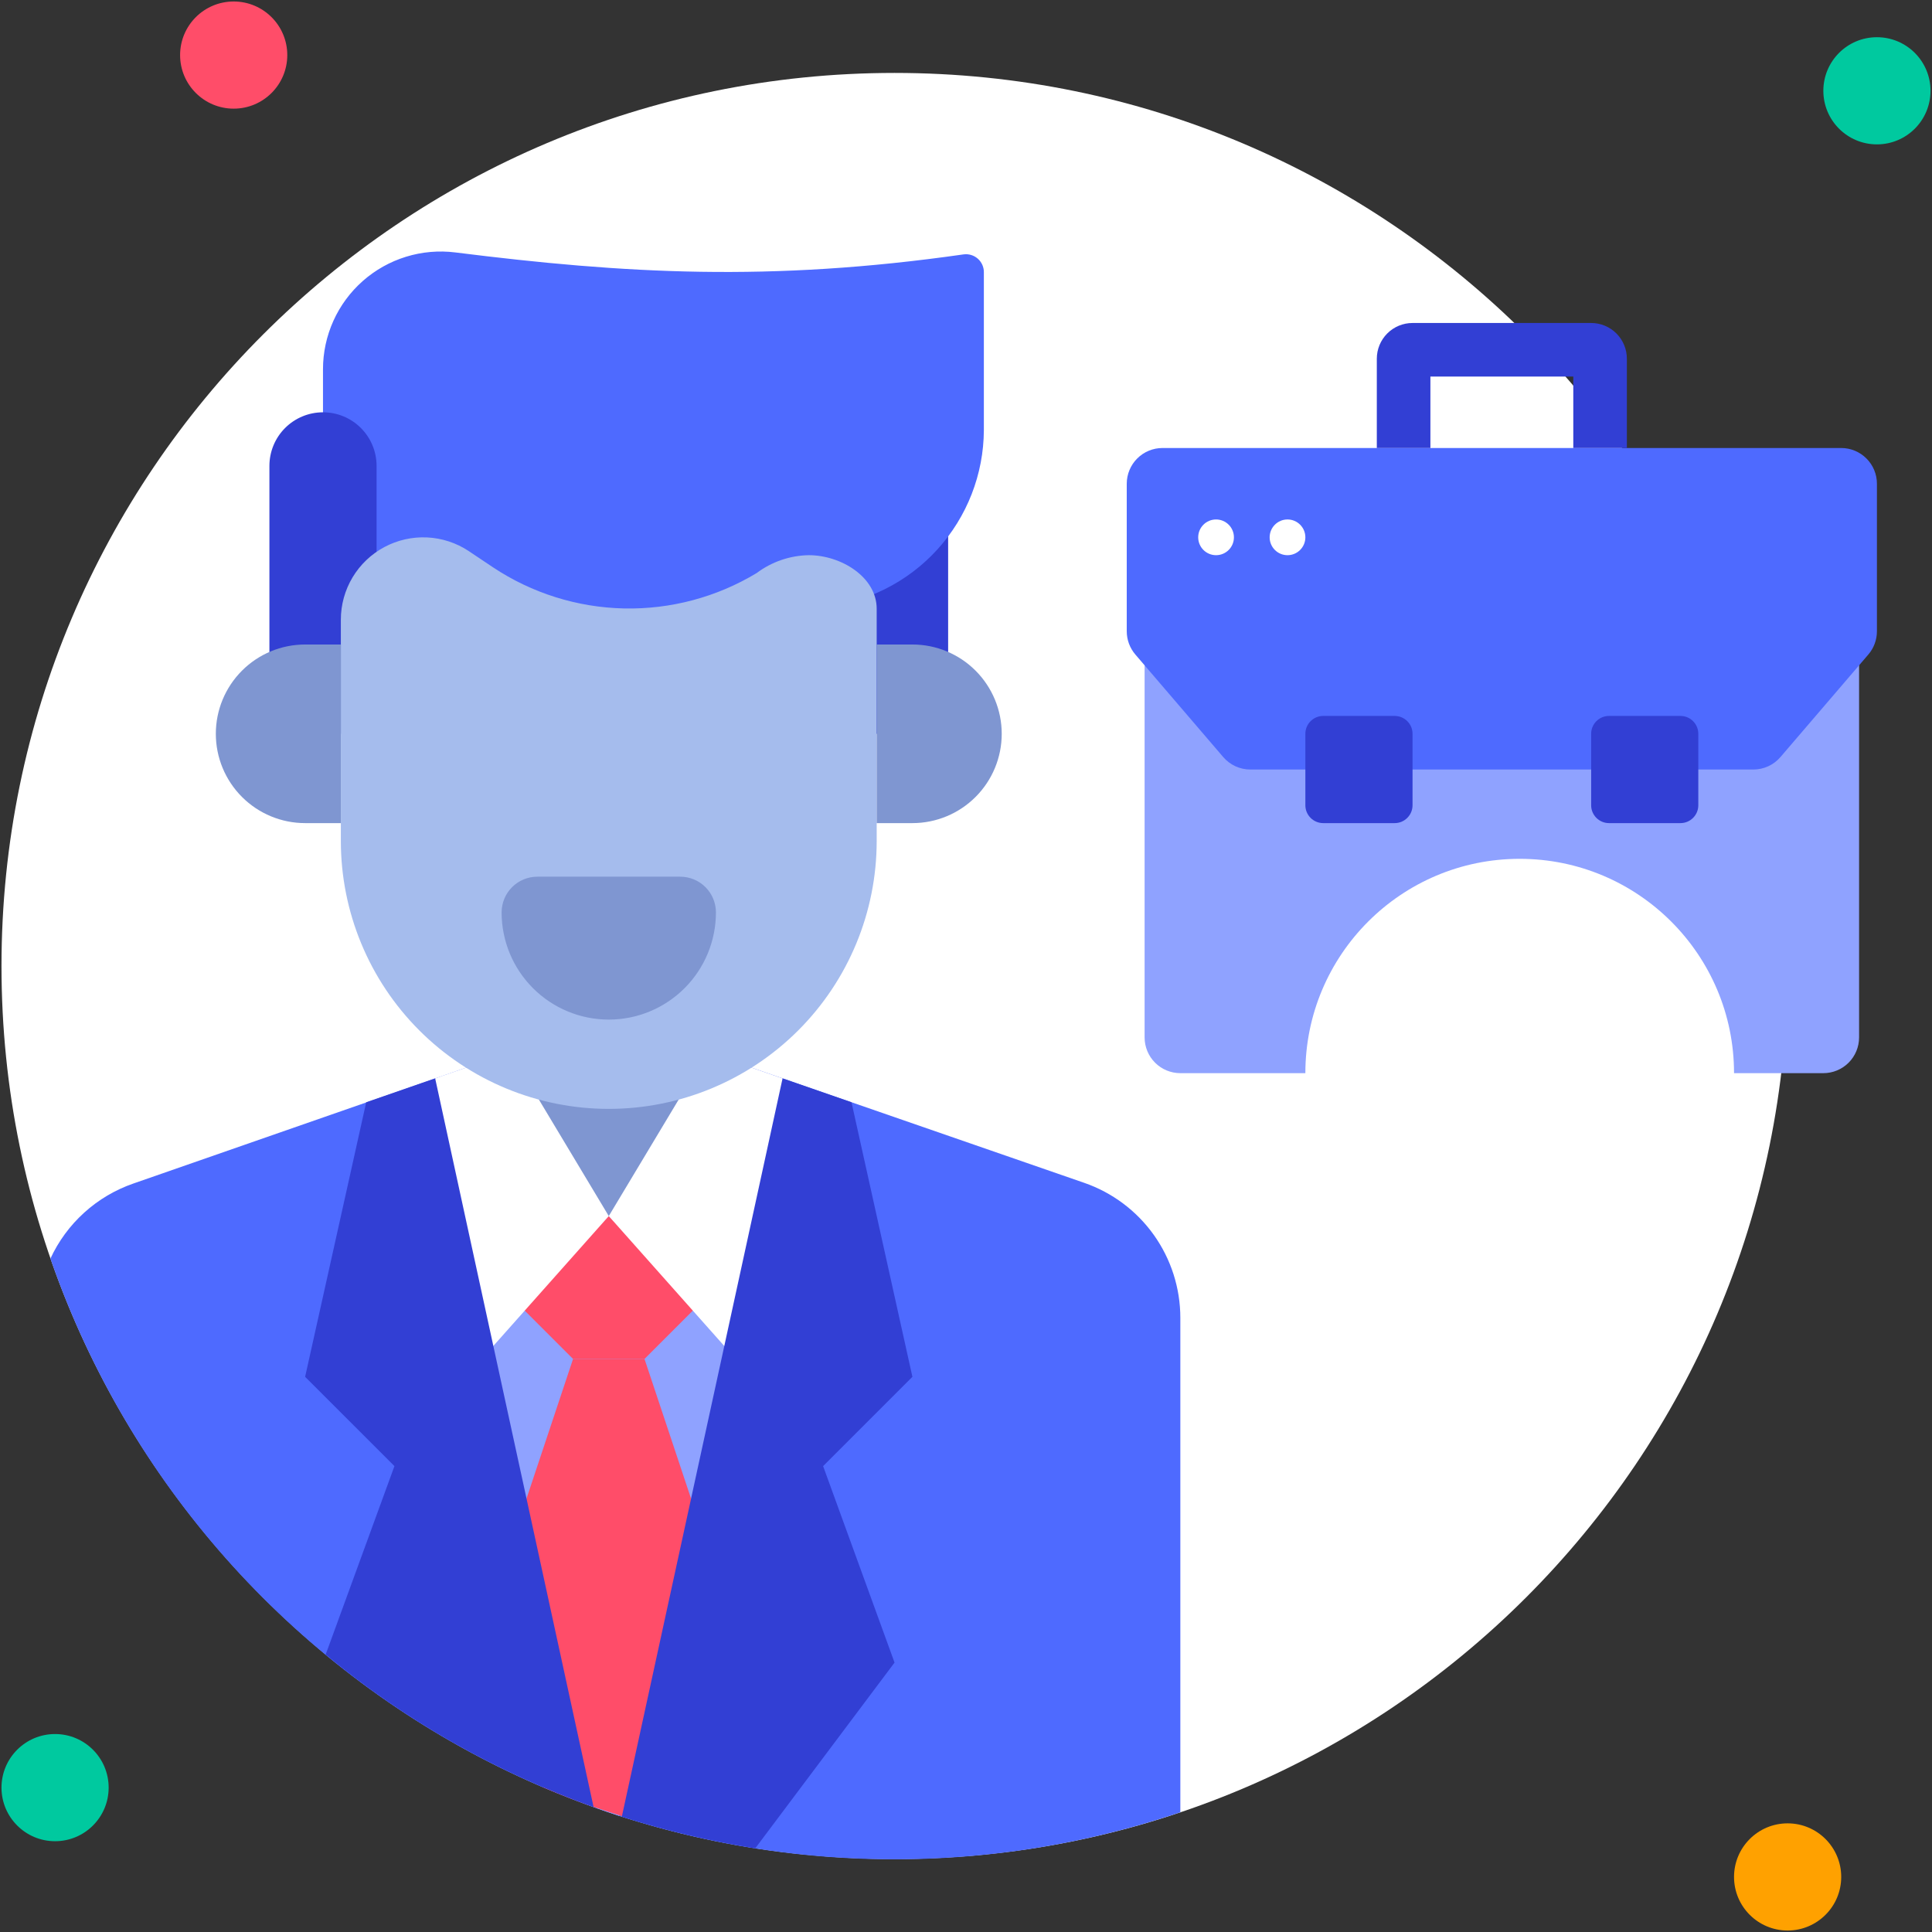 <svg width="118" height="118" viewBox="0 0 118 118" fill="none" xmlns="http://www.w3.org/2000/svg">
<rect x="0" y="0" width="118" height="118" fill="#333333" stroke="none"/>
<g id="23. Portfolio">
<path id="Vector" d="M54.636 113.545C84.761 113.545 109.182 89.124 109.182 59C109.182 28.875 84.761 4.454 54.636 4.454C24.512 4.454 0.091 28.875 0.091 59C0.091 89.124 24.512 113.545 54.636 113.545Z" fill="white"/>
<path id="Vector_2" d="M3.364 112.455C5.171 112.455 6.636 110.989 6.636 109.182C6.636 107.374 5.171 105.909 3.364 105.909C1.556 105.909 0.091 107.374 0.091 109.182C0.091 110.989 1.556 112.455 3.364 112.455Z" fill="#00C99F"/>
<path id="Vector_3" d="M14.273 6.636C16.08 6.636 17.546 5.171 17.546 3.364C17.546 1.556 16.08 0.091 14.273 0.091C12.465 0.091 11 1.556 11 3.364C11 5.171 12.465 6.636 14.273 6.636Z" fill="#FF4D69"/>
<path id="Vector_4" d="M114.636 8.818C116.444 8.818 117.909 7.353 117.909 5.545C117.909 3.738 116.444 2.273 114.636 2.273C112.829 2.273 111.364 3.738 111.364 5.545C111.364 7.353 112.829 8.818 114.636 8.818Z" fill="#00C99F"/>
<path id="Vector_5" d="M109.182 117.909C110.989 117.909 112.455 116.444 112.455 114.636C112.455 112.829 110.989 111.364 109.182 111.364C107.374 111.364 105.909 112.829 105.909 114.636C105.909 116.444 107.374 117.909 109.182 117.909Z" fill="#FFA100"/>
<path id="Vector_6" d="M72.091 80.491V110.687C58.453 115.298 43.546 114.331 30.618 107.996C17.691 101.661 7.792 90.472 3.08 76.869C3.573 75.804 4.275 74.85 5.144 74.063C6.014 73.275 7.034 72.671 8.142 72.287L30.636 64.454H43.727L66.222 72.244C67.936 72.838 69.422 73.951 70.474 75.429C71.526 76.907 72.091 78.677 72.091 80.491Z" fill="#4E6AFF"/>
<path id="Vector_7" d="M48.091 67.727L37.815 110.905C37.356 110.753 36.887 110.6 36.44 110.436L26.273 67.727L37.182 64.454L48.091 67.727Z" fill="#8FA2FF"/>
<path id="Vector_8" d="M45.909 102.636L39.527 111.364C37.375 110.779 35.265 110.05 33.211 109.182L28.455 102.636L35 83H39.364L45.909 102.636Z" fill="#FF4D69"/>
<path id="Vector_9" d="M42.636 79.727L39.364 83H35L31.727 79.727L37.182 74.273L42.636 79.727Z" fill="#FF4D69"/>
<path id="Vector_10" d="M37.182 74.273C35.446 74.273 33.781 73.583 32.553 72.356C31.326 71.128 30.636 69.463 30.636 67.727V64.454H43.727V67.727C43.727 69.463 43.038 71.128 41.81 72.356C40.583 73.583 38.918 74.273 37.182 74.273Z" fill="#7F96D1"/>
<path id="Vector_11" d="M37.182 74.273L28.455 84.091L26.436 65.916C26.655 65.829 26.218 65.993 30.636 64.454H31.291L37.182 74.273Z" fill="white"/>
<path id="Vector_12" d="M47.927 65.916L45.909 84.091L37.182 74.273L43.073 64.454H43.727C47.906 65.905 47.709 65.829 47.927 65.916Z" fill="white"/>
<path id="Vector_13" d="M57.909 44.818H51.364V27.363C51.364 26.496 51.709 25.663 52.322 25.049C52.936 24.436 53.768 24.091 54.636 24.091C55.504 24.091 56.337 24.436 56.95 25.049C57.564 25.663 57.909 26.496 57.909 27.363V44.818Z" fill="#323FD4"/>
<path id="Vector_14" d="M50.273 37.073C35.175 38.578 41.993 38.273 19.727 38.273V22.553C19.727 21.533 19.944 20.525 20.363 19.595C20.782 18.666 21.395 17.836 22.159 17.161C22.924 16.487 23.823 15.982 24.797 15.682C25.772 15.381 26.799 15.291 27.811 15.418C38.153 16.716 47.011 17.229 58.847 15.538C59.003 15.516 59.161 15.528 59.312 15.573C59.462 15.618 59.601 15.695 59.719 15.798C59.837 15.902 59.932 16.03 59.996 16.173C60.06 16.317 60.093 16.472 60.091 16.629V26.273C60.078 28.968 59.067 31.562 57.254 33.557C55.441 35.551 52.954 36.803 50.273 37.073Z" fill="#4E6AFF"/>
<path id="Vector_15" d="M23 44.818H16.455V28.454C16.455 27.586 16.799 26.754 17.413 26.14C18.027 25.526 18.859 25.182 19.727 25.182C20.595 25.182 21.428 25.526 22.041 26.14C22.655 26.754 23 27.586 23 28.454V44.818Z" fill="#323FD4"/>
<path id="Vector_16" d="M37.182 67.727C32.842 67.727 28.68 66.003 25.611 62.934C22.542 59.866 20.818 55.703 20.818 51.364V37.847C20.818 36.938 21.065 36.045 21.532 35.265C21.999 34.485 22.669 33.846 23.47 33.416C24.272 32.986 25.175 32.782 26.083 32.824C26.992 32.867 27.872 33.155 28.629 33.658L30.113 34.651C32.488 36.229 35.262 37.1 38.113 37.162C40.964 37.223 43.773 36.474 46.215 35C47.135 34.309 48.25 33.928 49.4 33.909C51.364 33.909 53.545 35.24 53.545 37.182V51.364C53.545 55.703 51.822 59.866 48.753 62.934C45.684 66.003 41.522 67.727 37.182 67.727Z" fill="#A5BCED"/>
<g id="Group">
<path id="Vector_17" d="M37.182 62.273C35.446 62.273 33.781 61.583 32.554 60.356C31.326 59.128 30.637 57.463 30.637 55.727C30.637 55.149 30.866 54.594 31.276 54.184C31.685 53.775 32.24 53.545 32.818 53.545H41.546C42.124 53.545 42.679 53.775 43.088 54.184C43.498 54.594 43.727 55.149 43.727 55.727C43.727 57.463 43.038 59.128 41.81 60.356C40.583 61.583 38.918 62.273 37.182 62.273Z" fill="#7F96D1"/>
<path id="Vector_18" d="M18.636 50.273H20.818V39.364H18.636C17.19 39.364 15.802 39.938 14.78 40.961C13.757 41.984 13.182 43.371 13.182 44.818C13.182 46.265 13.757 47.652 14.78 48.675C15.802 49.698 17.19 50.273 18.636 50.273Z" fill="#7F96D1"/>
<path id="Vector_19" d="M55.727 50.273H53.545V39.364H55.727C57.174 39.364 58.561 39.938 59.584 40.961C60.607 41.984 61.182 43.371 61.182 44.818C61.182 46.265 60.607 47.652 59.584 48.675C58.561 49.698 57.174 50.273 55.727 50.273Z" fill="#7F96D1"/>
</g>
<path id="Vector_20" d="M36.255 110.371C30.3 108.241 24.762 105.088 19.891 101.054L24.091 89.545L18.636 84.091L22.367 67.323L26.578 65.862L36.255 110.371Z" fill="#323FD4"/>
<path id="Vector_21" d="M50.273 89.545L54.636 101.545L46.127 112.891C43.367 112.451 40.643 111.806 37.978 110.96L47.797 65.862L52.007 67.323L55.727 84.091L50.273 89.545Z" fill="#323FD4"/>
<path id="Vector_22" d="M69.909 32.818H113.546V63.364C113.546 63.942 113.316 64.497 112.907 64.906C112.497 65.316 111.942 65.545 111.364 65.545H72.091C71.512 65.545 70.957 65.316 70.548 64.906C70.139 64.497 69.909 63.942 69.909 63.364V32.818Z" fill="#8FA2FF"/>
<path id="Vector_23" d="M92.818 78.636C100.048 78.636 105.909 72.775 105.909 65.545C105.909 58.315 100.048 52.454 92.818 52.454C85.588 52.454 79.727 58.315 79.727 65.545C79.727 72.775 85.588 78.636 92.818 78.636Z" fill="white"/>
<path id="Vector_24" d="M114.636 29.545V38.556C114.636 39.076 114.451 39.579 114.113 39.974L108.746 46.236C108.541 46.476 108.286 46.668 108 46.8C107.714 46.932 107.402 47 107.087 47H76.367C76.052 47 75.741 46.932 75.454 46.8C75.168 46.668 74.914 46.476 74.709 46.236L69.342 39.974C69.004 39.579 68.818 39.076 68.818 38.556V29.545C68.818 28.967 69.048 28.412 69.457 28.003C69.866 27.593 70.421 27.363 71 27.363H112.455C113.033 27.363 113.588 27.593 113.997 28.003C114.407 28.412 114.636 28.967 114.636 29.545Z" fill="#4E6AFF"/>
<path id="Vector_25" d="M84.091 21.909V27.364H87.364V23H96.091V27.364H99.364V21.909C99.364 21.331 99.134 20.776 98.725 20.366C98.316 19.957 97.76 19.727 97.182 19.727H86.273C85.694 19.727 85.139 19.957 84.73 20.366C84.321 20.776 84.091 21.331 84.091 21.909Z" fill="#323FD4"/>
<path id="Vector_26" d="M85.182 43.727H80.818C80.216 43.727 79.727 44.216 79.727 44.818V49.182C79.727 49.784 80.216 50.273 80.818 50.273H85.182C85.784 50.273 86.273 49.784 86.273 49.182V44.818C86.273 44.216 85.784 43.727 85.182 43.727Z" fill="#323FD4"/>
<path id="Vector_27" d="M102.636 43.727H98.273C97.67 43.727 97.182 44.216 97.182 44.818V49.182C97.182 49.784 97.67 50.273 98.273 50.273H102.636C103.239 50.273 103.727 49.784 103.727 49.182V44.818C103.727 44.216 103.239 43.727 102.636 43.727Z" fill="#323FD4"/>
<path id="Vector_28" d="M74.273 33.909C74.875 33.909 75.364 33.421 75.364 32.818C75.364 32.216 74.875 31.727 74.273 31.727C73.67 31.727 73.182 32.216 73.182 32.818C73.182 33.421 73.67 33.909 74.273 33.909Z" fill="white"/>
<path id="Vector_29" d="M78.636 33.909C79.239 33.909 79.727 33.421 79.727 32.818C79.727 32.216 79.239 31.727 78.636 31.727C78.034 31.727 77.546 32.216 77.546 32.818C77.546 33.421 78.034 33.909 78.636 33.909Z" fill="white"/>
</g>
</svg>
